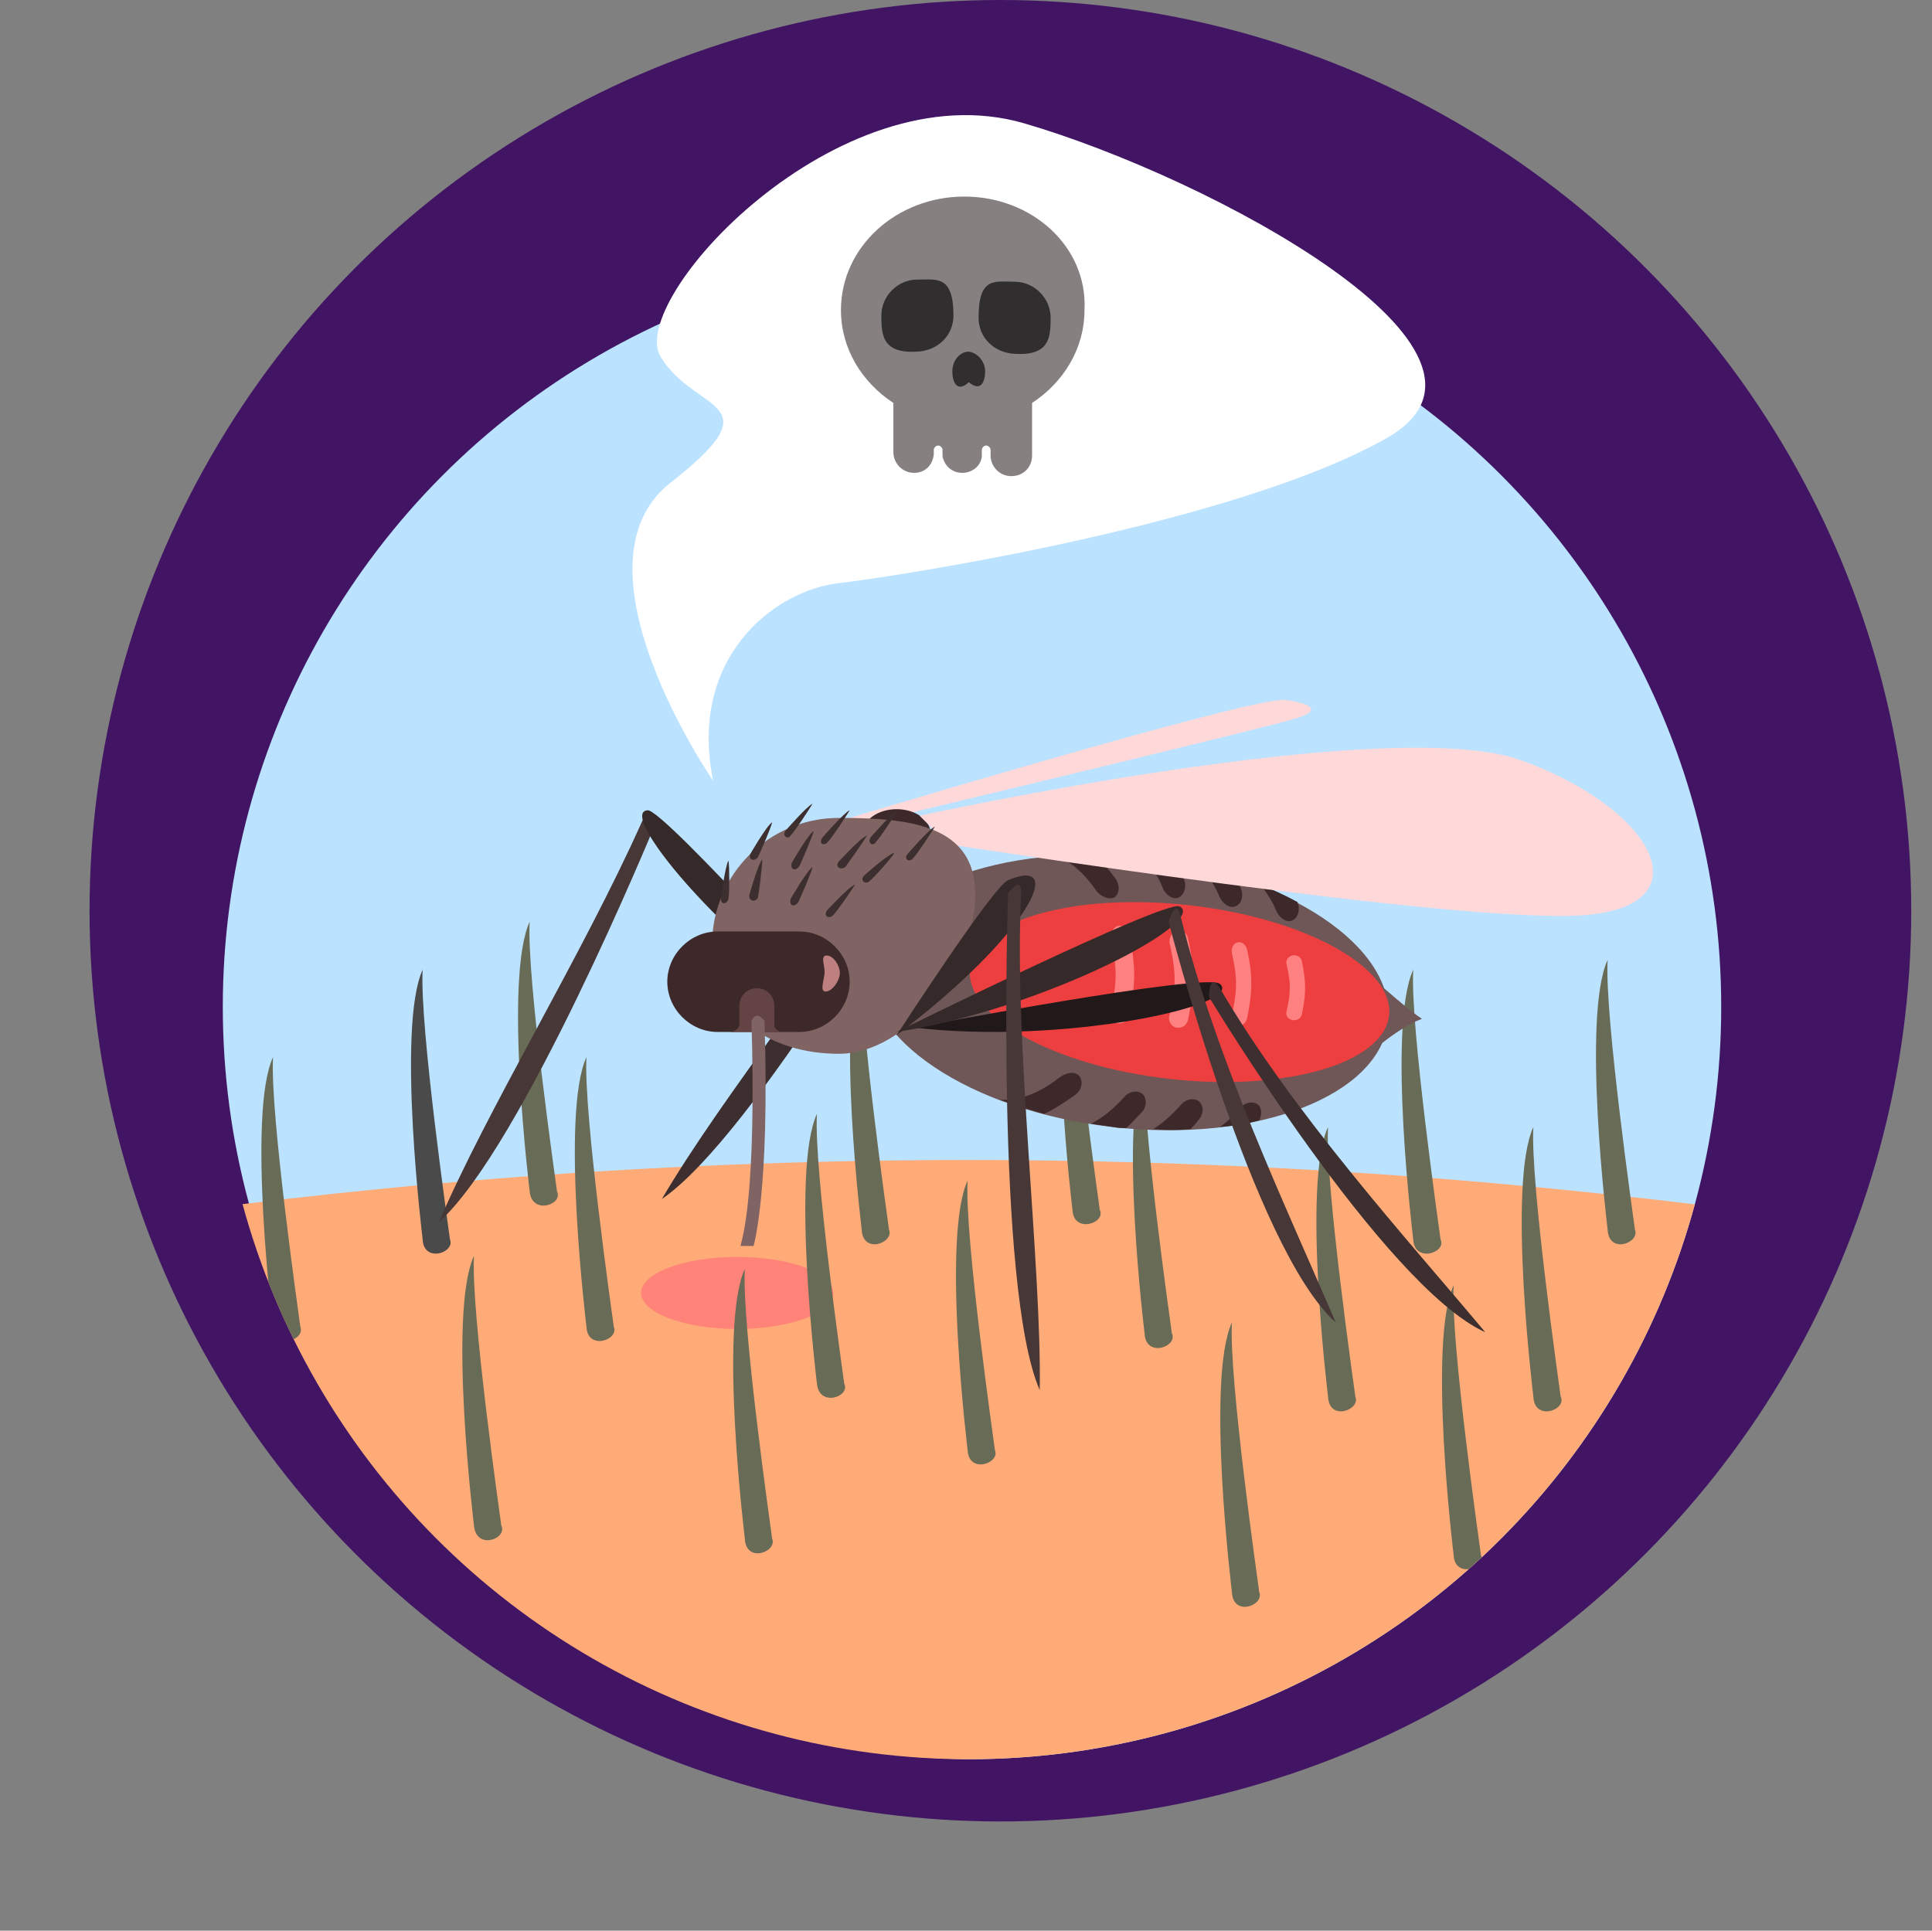 <?xml version="1.0" encoding="utf-8"?>
<!-- Generator: Adobe Illustrator 21.1.0, SVG Export Plug-In . SVG Version: 6.00 Build 0)  -->
<svg version="1.1" id="Layer_1" xmlns="http://www.w3.org/2000/svg" xmlns:xlink="http://www.w3.org/1999/xlink" x="0px" y="0px"
	 viewBox="0 0 176.9 176.8" style="enable-background:new 0 0 176.9 176.8;" xml:space="preserve">
<rect x="0" y="0" width="176.9" height="176.8" fill="#808080" stroke="none"/>
<style type="text/css">
	.st0{fill:#411564;}
	.st1{clip-path:url(#SVGID_2_);fill:#BBE2FF;}
	.st2{clip-path:url(#SVGID_2_);}
	.st3{fill:#FFAB78;}
	.st4{clip-path:url(#SVGID_2_);fill:#FF8378;}
	.st5{fill:#686B56;}
	.st6{fill:#4A4A4A;}
	.st7{fill:#FFD9D9;}
	.st8{fill:#3D2F2F;}
	.st9{fill:#473737;}
	.st10{fill:#362929;}
	.st11{fill:#3D2929;}
	.st12{fill:#705757;}
	.st13{fill:#ED3F3F;}
	.st14{fill:#806363;}
	.st15{fill:#634343;}
	.st16{fill:#BD7F7F;}
	.st17{fill:#FF8080;}
	.st18{fill:#211919;}
	.st19{fill:#FFFFFF;}
	.st20{fill:#878080;}
	.st21{fill:#302E2E;}
	.st22{fill:#FFD9AB;}
	.st23{fill:#FF3B3B;}
	.st24{fill:#E5BB8C;}
	.st25{fill:#FFD1D1;}
	.st26{fill:#EB4949;}
	.st27{fill:#FF4F4F;}
	.st28{fill:#FF7B7B;}
	.st29{fill:#5C90FF;}
	.st30{fill:#FF8C78;}
	.st31{fill:#FF6B52;}
	.st32{clip-path:url(#SVGID_4_);}
	.st33{fill:#49B8BF;}
	.st34{opacity:0.9;}
	.st35{fill:#231F20;}
	.st36{fill:#004C5B;}
	.st37{fill:#F47920;}
	.st38{fill:#47A87D;}
	.st39{fill:#003F1A;}
	.st40{fill:#682E00;}
	.st41{fill:#E65D5C;}
	.st42{opacity:0.7;}
	.st43{clip-path:url(#SVGID_6_);}
	.st44{fill:#EAD3C1;}
	.st45{clip-path:url(#SVGID_8_);}
	.st46{fill:#FFBABA;}
	.st47{fill:#FFDBDB;}
	.st48{fill:#5280E3;}
	.st49{fill:#FF9578;}
	.st50{fill:#233761;}
	.st51{clip-path:url(#SVGID_10_);}
	.st52{clip-path:url(#SVGID_12_);}
	.st53{clip-path:url(#SVGID_14_);}
	.st54{fill:#669948;}
	.st55{fill:#91B856;}
	.st56{fill:#A9BF5A;}
	.st57{fill:#BF815A;}
	.st58{fill:#72CAF1;}
	.st59{fill:#ACDDF6;}
	.st60{fill:#6EBA7B;}
	.st61{fill:#00975D;}
	.st62{fill:#8FB53E;}
	.st63{fill:#D8E5AC;}
	.st64{fill:#BA2E34;}
	.st65{fill:#E04F42;}
	.st66{fill:#FFE399;}
	.st67{fill:#FFEEC5;}
	.st68{fill:#BED472;}
	.st69{fill:#DC6E1D;}
	.st70{fill:#F5A353;}
	.st71{fill:#EE7924;}
	.st72{fill:#00A564;}
	.st73{fill:none;stroke:#FF3B3B;stroke-width:4;stroke-miterlimit:10;}
</style>
<g>
	<circle class="st0" cx="91.6" cy="83.4" r="83.4"/>
	<g>
		<g>
			<defs>
				<circle id="SVGID_1_" cx="88.7" cy="92.2" r="68.9"/>
			</defs>
			<clipPath id="SVGID_2_">
				<use xlink:href="#SVGID_1_"  style="overflow:visible;"/>
			</clipPath>
			<circle class="st1" cx="89.3" cy="92.2" r="68.9"/>
			<g class="st2">
				<path class="st3" d="M169.5,167.2c-1.2,6.2-7.1,10.3-13.4,9.5c-45.1-6.3-90.1-6.3-135.2,0c-6.3,0.9-12.2-3.2-13.4-9.5
					c-2.4-14-4.9-28.1-7.3-42.1c-1-6.9,4.5-12.4,11.1-13.4c51.5-7.3,103.1-7.3,154.6,0c6.5,1,12.1,6.5,11.1,13.4
					C174.4,139.2,171.9,153.2,169.5,167.2z"/>
			</g>
			<ellipse class="st4" cx="67.5" cy="118.4" rx="8.8" ry="3.3"/>
			<g class="st2">
				<path class="st5" d="M53.7,121.5c0,0-2.4-19.5,0-24.7c-0.3,5.1,2.4,23.9,2.5,24.7C56.7,122.7,53.8,123.7,53.7,121.5z"/>
				<path class="st5" d="M48.5,109.1c0,0-2.4-19.5,0-24.7c-0.3,5.1,2.4,23.9,2.5,24.7C51.6,110.3,48.7,111.3,48.5,109.1z"/>
				<path class="st5" d="M74.8,126.7c0,0-2.4-19.5,0-24.7c-0.3,5.1,2.4,23.9,2.5,24.7C77.9,127.9,75,128.9,74.8,126.7z"/>
				<path class="st5" d="M78.9,112.6c0,0-2.4-19.5,0-24.7c-0.3,5.1,2.4,23.9,2.5,24.7C81.9,113.8,79,114.9,78.9,112.6z"/>
				<path class="st5" d="M104.8,122.1c0,0-2.4-19.5,0-24.7c-0.3,5.1,2.4,23.9,2.5,24.7C107.9,123.3,104.9,124.4,104.8,122.1z"/>
				<path class="st5" d="M121.6,127.9c0,0-2.4-19.5,0-24.7c-0.3,5.1,2.4,23.9,2.5,24.7C124.6,129.1,121.7,130.2,121.6,127.9z"/>
				<path class="st5" d="M98.2,110.8c0,0-2.4-19.5,0-24.7c-0.3,5.1,2.4,23.9,2.5,24.7C101.3,112,98.3,113,98.2,110.8z"/>
				<path class="st5" d="M88.6,132.8c0,0-2.4-19.5,0-24.7c-0.3,5.1,2.4,23.9,2.5,24.7C91.6,134,88.7,135,88.6,132.8z"/>
				<path class="st5" d="M129.4,113.5c0,0-2.4-19.5,0-24.7c-0.3,5.1,2.4,23.9,2.5,24.7C132.5,114.7,129.5,115.7,129.4,113.5z"/>
				<path class="st5" d="M140.4,127.9c0,0-2.4-19.5,0-24.7c-0.3,5.1,2.4,23.9,2.5,24.7C143.5,129.1,140.5,130.2,140.4,127.9z"/>
				<path class="st5" d="M43.4,139.7c0,0-2.4-19.5,0-24.7c-0.3,5.1,2.4,23.9,2.5,24.7C46.5,140.9,43.6,142,43.4,139.7z"/>
				<path class="st5" d="M68.2,140.9c0,0-2.4-19.5,0-24.7c-0.3,5.1,2.4,23.9,2.5,24.7C71.2,142.1,68.3,143.2,68.2,140.9z"/>
				<path class="st5" d="M25,121.5c0,0-2.4-19.5,0-24.7c-0.3,5.1,2.4,23.9,2.5,24.7C28,122.7,25.1,123.7,25,121.5z"/>
				<path class="st5" d="M112.8,145.8c0,0-2.4-19.5,0-24.7c-0.3,5.1,2.4,23.9,2.5,24.7C115.8,147,112.9,148.1,112.8,145.8z"/>
				<path class="st5" d="M133.1,142.4c0,0-2.4-19.5,0-24.7c-0.3,5.1,2.4,23.9,2.5,24.7C136.1,143.6,133.2,144.6,133.1,142.4z"/>
				<path class="st5" d="M147.2,112.6c0,0-2.4-19.5,0-24.7c-0.3,5.1,2.4,23.9,2.5,24.7C150.2,113.8,147.3,114.9,147.2,112.6z"/>
				<path class="st6" d="M38.7,113.5c0,0-2.4-19.5,0-24.7c-0.3,5.1,2.4,23.9,2.5,24.7C41.7,114.7,38.8,115.7,38.7,113.5z"/>
			</g>
			<g class="st2">
				<path class="st7" d="M77.8,74.9c0,0,37.1-11.2,39.9-10.8c2.9,0.4,3,1.1,0.9,1.7c-2.1,0.7-37.2,9.1-37.2,9.1S77.8,77.3,77.8,74.9
					z"/>
				<g>
					<path class="st8" d="M84.9,76.4c0,0-15.8,27.6-24.3,33.4c5.7-9.7,16.2-22.5,23.2-33.9C84.8,74.3,84.9,76.4,84.9,76.4z"/>
					<path class="st9" d="M59.9,75.7c0,0-12.1,29.4-19.7,36.2c4.4-10.3,13.1-24.4,18.6-36.7C59.6,73.5,59.9,75.7,59.9,75.7z"/>
					<path class="st10" d="M79,94.5c0,0-18.2-20.4-19.7-20.3C56.3,74.4,67.3,87.5,79,94.5z"/>
				</g>
				<ellipse class="st11" cx="82.1" cy="76.3" rx="3.1" ry="2.2"/>
				<path class="st12" d="M126.5,90.3c0,0,2.6,2.3,3.7,3c-1.4,0.5-3.4,1.9-4.8,3.2S126.5,90.3,126.5,90.3z"/>
				
					<ellipse transform="matrix(0.111 -0.994 0.994 0.111 1.616 183.492)" class="st12" cx="103.3" cy="90.8" rx="12.4" ry="23.9"/>
				<g>
					<path class="st11" d="M100.4,81.6c0.4,0.5,1.1,0.8,1.6,0.6c0.5-0.3,0.6-1.1,0.1-1.8c-0.6-0.8-1.2-1.5-1.8-2.1
						c-1.2,0-2.4,0-3.6,0.1C98.1,78.9,99.3,80,100.4,81.6z"/>
					<path class="st11" d="M104.6,78.4c0.7,0.8,1.4,1.7,1.9,3c0.3,0.6,0.9,1,1.4,0.8s0.8-1,0.5-1.7c-0.3-0.6-0.6-1.1-0.9-1.7
						c-0.9-0.2-1.9-0.3-2.9-0.4C104.7,78.4,104.6,78.4,104.6,78.4z"/>
					<path class="st11" d="M111.7,82.2c0.3,0.6,0.9,1,1.4,0.8c0.6-0.2,0.8-1,0.5-1.7c-0.2-0.4-0.3-0.7-0.5-1c-1-0.3-2.1-0.6-3.2-0.9
						C110.6,80.1,111.2,81,111.7,82.2z"/>
					<path class="st11" d="M116.9,83.5c0.3,0.6,0.9,1,1.4,0.8c0.5-0.2,0.8-0.9,0.5-1.7c-1.1-0.6-2.2-1.1-3.4-1.6
						C116,81.8,116.5,82.5,116.9,83.5z"/>
					<path class="st11" d="M98.4,100.3c0.7-0.5,0.8-1.3,0.4-1.8c-0.4-0.4-1.1-0.3-1.7,0.1c-1.9,1.5-3.7,2.2-5.5,2.1
						c1.3,0.5,2.6,0.9,4,1.3C96.5,101.6,97.4,101,98.4,100.3z"/>
					<path class="st11" d="M103.1,103.3c0.5-0.4,0.9-0.9,1.4-1.4c0.6-0.6,0.5-1.5,0-1.8c-0.5-0.3-1.2-0.1-1.6,0.4
						c-1,1.1-2,1.9-3,2.4c0.7,0.1,1.3,0.2,2,0.3C102.3,103.3,102.7,103.3,103.1,103.3z"/>
					<path class="st11" d="M109,103.4c0.2-0.2,0.5-0.5,0.7-0.8c0.6-0.6,0.5-1.5,0-1.8c-0.5-0.3-1.2-0.1-1.6,0.4
						c-0.8,0.9-1.7,1.7-2.5,2.2C106.8,103.5,107.9,103.5,109,103.4z"/>
					<path class="st11" d="M115.1,101.1c-0.5-0.3-1.2-0.1-1.6,0.4c-0.6,0.7-1.2,1.3-1.8,1.7c1.3-0.1,2.5-0.3,3.6-0.6
						C115.6,102,115.5,101.3,115.1,101.1z"/>
				</g>
				<ellipse transform="matrix(0.111 -0.994 0.994 0.111 5.76 188.122)" class="st13" cx="108" cy="90.8" rx="8" ry="19.3"/>
				<path class="st7" d="M84.2,74.7c0,0,42.9-9.4,55-5.1c12.1,4.3,17.1,13.3,5.9,14.2s-58.3-6.5-58.3-6.5L84.2,74.7z"/>
				<path class="st14" d="M89.3,81.9c0,6.4-6.1,14.6-12.5,14.6c-6.4,0-11.6-3.6-11.6-10s5.2-11.6,11.6-11.6
					C83.2,74.9,89.3,75.5,89.3,81.9z"/>
				<path class="st11" d="M77.8,89.9c0,2.5-2.1,4.6-4.6,4.6h-7.5c-2.5,0-4.6-2.1-4.6-4.6l0,0c0-2.5,2.1-4.6,4.6-4.6h7.5
					C75.7,85.3,77.8,87.4,77.8,89.9L77.8,89.9z"/>
				<path class="st15" d="M71.7,94.5c0,0-0.7,0-0.8-0.6v-1.8c0-0.9-0.7-1.6-1.6-1.6c-0.9,0-1.6,0.7-1.6,1.6v1.7
					c-0.1,0.7-0.9,0.7-0.9,0.7l1.2,0v0h2.3v0L71.7,94.5z"/>
				<path class="st16" d="M76.9,89.1c0,0.7-0.7,1.7-1.3,1.7c-0.6,0-0.1-1.1-0.1-1.8c0-0.7-0.4-1.5,0.2-1.5S76.9,88.4,76.9,89.1z"/>
				<g>
					<path class="st17" d="M108.8,93.3c-0.1,0.6-0.6,0.9-1.1,0.8l0,0c-0.5-0.1-0.8-0.7-0.6-1.2c0.6-2.5,0.6-3.9,0-6.5
						c-0.1-0.5,0.2-1,0.6-1.2l0,0c0.5-0.1,1,0.2,1.1,0.8C109.4,88.9,109.4,90.4,108.8,93.3z"/>
				</g>
				<g>
					<path class="st17" d="M103.4,92.9c-0.1,0.6-0.6,0.9-1.1,0.8l0,0c-0.5-0.1-0.8-0.7-0.6-1.2c0.6-2.5,0.6-3.9,0-6.5
						c-0.1-0.5,0.2-1,0.6-1.2l0,0c0.5-0.1,1,0.2,1.1,0.8C104,88.5,104,90.1,103.4,92.9z"/>
				</g>
				<g>
					<path class="st17" d="M114.2,93.2c-0.1,0.5-0.5,0.8-0.9,0.7l0,0c-0.4-0.1-0.6-0.6-0.5-1c0.5-2.2,0.5-3.4,0-5.6
						c-0.1-0.4,0.1-0.9,0.5-1l0,0c0.4-0.1,0.8,0.2,0.9,0.7C114.7,89.3,114.7,90.7,114.2,93.2z"/>
				</g>
				<g>
					<path class="st17" d="M119.2,92.9c-0.1,0.4-0.5,0.6-0.9,0.5l0,0c-0.4-0.1-0.6-0.4-0.5-0.8c0.4-1.7,0.4-2.6,0-4.3
						c-0.1-0.3,0.1-0.7,0.5-0.8l0,0c0.4-0.1,0.8,0.1,0.9,0.5C119.6,90,119.6,91,119.2,92.9z"/>
				</g>
				<path class="st14" d="M68.8,93.5c0,0,0.6,14.9-1,20.6H69c0,0,1.5-5,1-20.6C70,93.5,69.3,92.4,68.8,93.5z"/>
				<g>
					<path class="st18" d="M83.7,94.1c0,0,26.8-5.1,28-4C114,92.1,97.2,95.7,83.7,94.1z"/>
					<path class="st8" d="M110.7,91.3c0,0,16,26.5,25.3,30.7c-7.2-8.6-17.5-19.9-24.3-31.5C110.7,88.9,110.7,91.3,110.7,91.3z"/>
					<path class="st10" d="M82.1,94.5c0,0,24.5-12.1,25.9-11.5C110.7,84.4,95.6,92.4,82.1,94.5z"/>
					<path class="st9" d="M107,84.4c0,0,7.7,29.9,15.3,36.7c-4.4-10.3-11-24.1-14.2-37.2C107.7,82.1,107,84.4,107,84.4z"/>
					<path class="st10" d="M82.1,94.8c0,0,8.8-13.6,10.2-14.2C97.8,78.3,94.1,85.7,82.1,94.8z"/>
					<path class="st9" d="M92.3,81.8c0,0-1.2,36.1,2.9,45.5c0.2-11.2-2.4-32.2-1.7-45.4C93.6,80,92.3,81.8,92.3,81.8z"/>
				</g>
				<g>
					<path class="st8" d="M72.4,82.3c0,0,1.5-2.6,2-2.9c-0.1,0.5-1.1,2.8-1.3,3.2C72.8,83.1,72.2,83,72.4,82.3z"/>
					<path class="st8" d="M68.6,82c0,0,0.8-2.9,1.2-3.3c0,0.6-0.3,3-0.4,3.5C69.2,82.6,68.6,82.6,68.6,82z"/>
					<path class="st8" d="M75.7,83.4c0,0,2-2.2,2.6-2.4c-0.3,0.5-1.7,2.5-2,2.8C75.9,84.2,75.4,83.9,75.7,83.4z"/>
					<path class="st8" d="M66,82.3c0,0,0.4-3,0.7-3.5c0.1,0.6,0.1,3,0,3.5C66.6,82.8,66,82.9,66,82.3z"/>
					<path class="st8" d="M68.7,78.2c0,0,1.5-2.6,2-2.9c-0.1,0.5-1.1,2.8-1.3,3.2C69.1,78.9,68.5,78.8,68.7,78.2z"/>
					<path class="st8" d="M71.9,76.1c0,0,2-2.3,2.5-2.5c-0.3,0.5-1.6,2.5-2,2.9C72.2,76.9,71.6,76.6,71.9,76.1z"/>
					<path class="st8" d="M75.3,76.7c0,0,2-2.3,2.5-2.5c-0.3,0.5-1.6,2.5-2,2.9C75.5,77.5,74.9,77.3,75.3,76.7z"/>
					<path class="st8" d="M72.5,79c0,0,1.5-2.6,2-2.9c-0.1,0.5-1.1,2.8-1.3,3.2C72.9,79.8,72.3,79.7,72.5,79z"/>
					<path class="st8" d="M76.8,78.9c0,0,2-2.2,2.6-2.4c-0.3,0.5-1.7,2.5-2,2.9C77,79.7,76.4,79.4,76.8,78.9z"/>
					<path class="st8" d="M79.1,80.2c0,0,2.2-2,2.8-2.1c-0.3,0.5-1.9,2.3-2.3,2.6C79.3,81,78.7,80.7,79.1,80.2z"/>
					<path class="st8" d="M79.7,76.7c0,0,2-2.3,2.5-2.5c-0.3,0.5-1.6,2.5-2,2.9C80,77.5,79.4,77.3,79.7,76.7z"/>
					<path class="st8" d="M83.1,78.2c0,0,2-2.3,2.5-2.5c-0.3,0.5-1.6,2.5-2,2.9C83.3,79,82.7,78.7,83.1,78.2z"/>
				</g>
			</g>
		</g>
		<path class="st19" d="M65.3,71.5c0,0-13.6-19.7-3.9-27.3s2.3-6.3-0.9-11.5c-3.2-5.2,16.2-26.4,33.3-21.4s46.9,21,33.2,28.8
			S82.8,52.7,76.8,53.4C70.8,54.1,63,60.3,65.3,71.5z"/>
		<g>
			<path class="st20" d="M88.3,18c-6.2,0-11.3,4.6-11.3,10.4c0,3.5,1.9,6.6,4.8,8.5v4.5c0,1,0.8,1.9,1.9,1.9c1,0,1.7-0.7,1.8-1.7
				c0,0,0,0,0,0v-0.4c0-0.2,0.2-0.4,0.4-0.4c0.2,0,0.4,0.2,0.4,0.4v0.6c0,0,0,0,0,0c0.2,0.9,0.9,1.5,1.8,1.5c0.9,0,1.7-0.6,1.8-1.5
				v-0.6c0-0.2,0.2-0.4,0.4-0.4c0.2,0,0.4,0.2,0.4,0.4v0.4v0.1c0,1,0.8,1.9,1.9,1.9s1.9-0.8,1.9-1.9v-4.8c2.9-1.9,4.8-5,4.8-8.5
				C99.6,22.6,94.5,18,88.3,18z"/>
			<path class="st21" d="M87.3,28.9c0,1.8-1.4,3.2-3.3,3.3c-3.2,0.2-3.3-1.5-3.3-3.3c0-1.8,1.5-3.3,3.3-3.3
				C85.8,25.6,87.3,25.2,87.3,28.9z"/>
			<path class="st21" d="M89.6,29.1c0,1.8,1.4,3.2,3.3,3.3c3.2,0.2,3.3-1.5,3.3-3.3c0-1.8-1.5-3.3-3.3-3.3
				C91.1,25.8,89.6,25.3,89.6,29.1z"/>
			<path class="st21" d="M90.2,34c0,1-0.4,1.9-1.5,1c-0.8,0.8-1.5,0.4-1.5-1c0-1,0.7-1.8,1.5-1.8C89.5,32.3,90.2,33.1,90.2,34z"/>
		</g>
	</g>
</g>
</svg>
